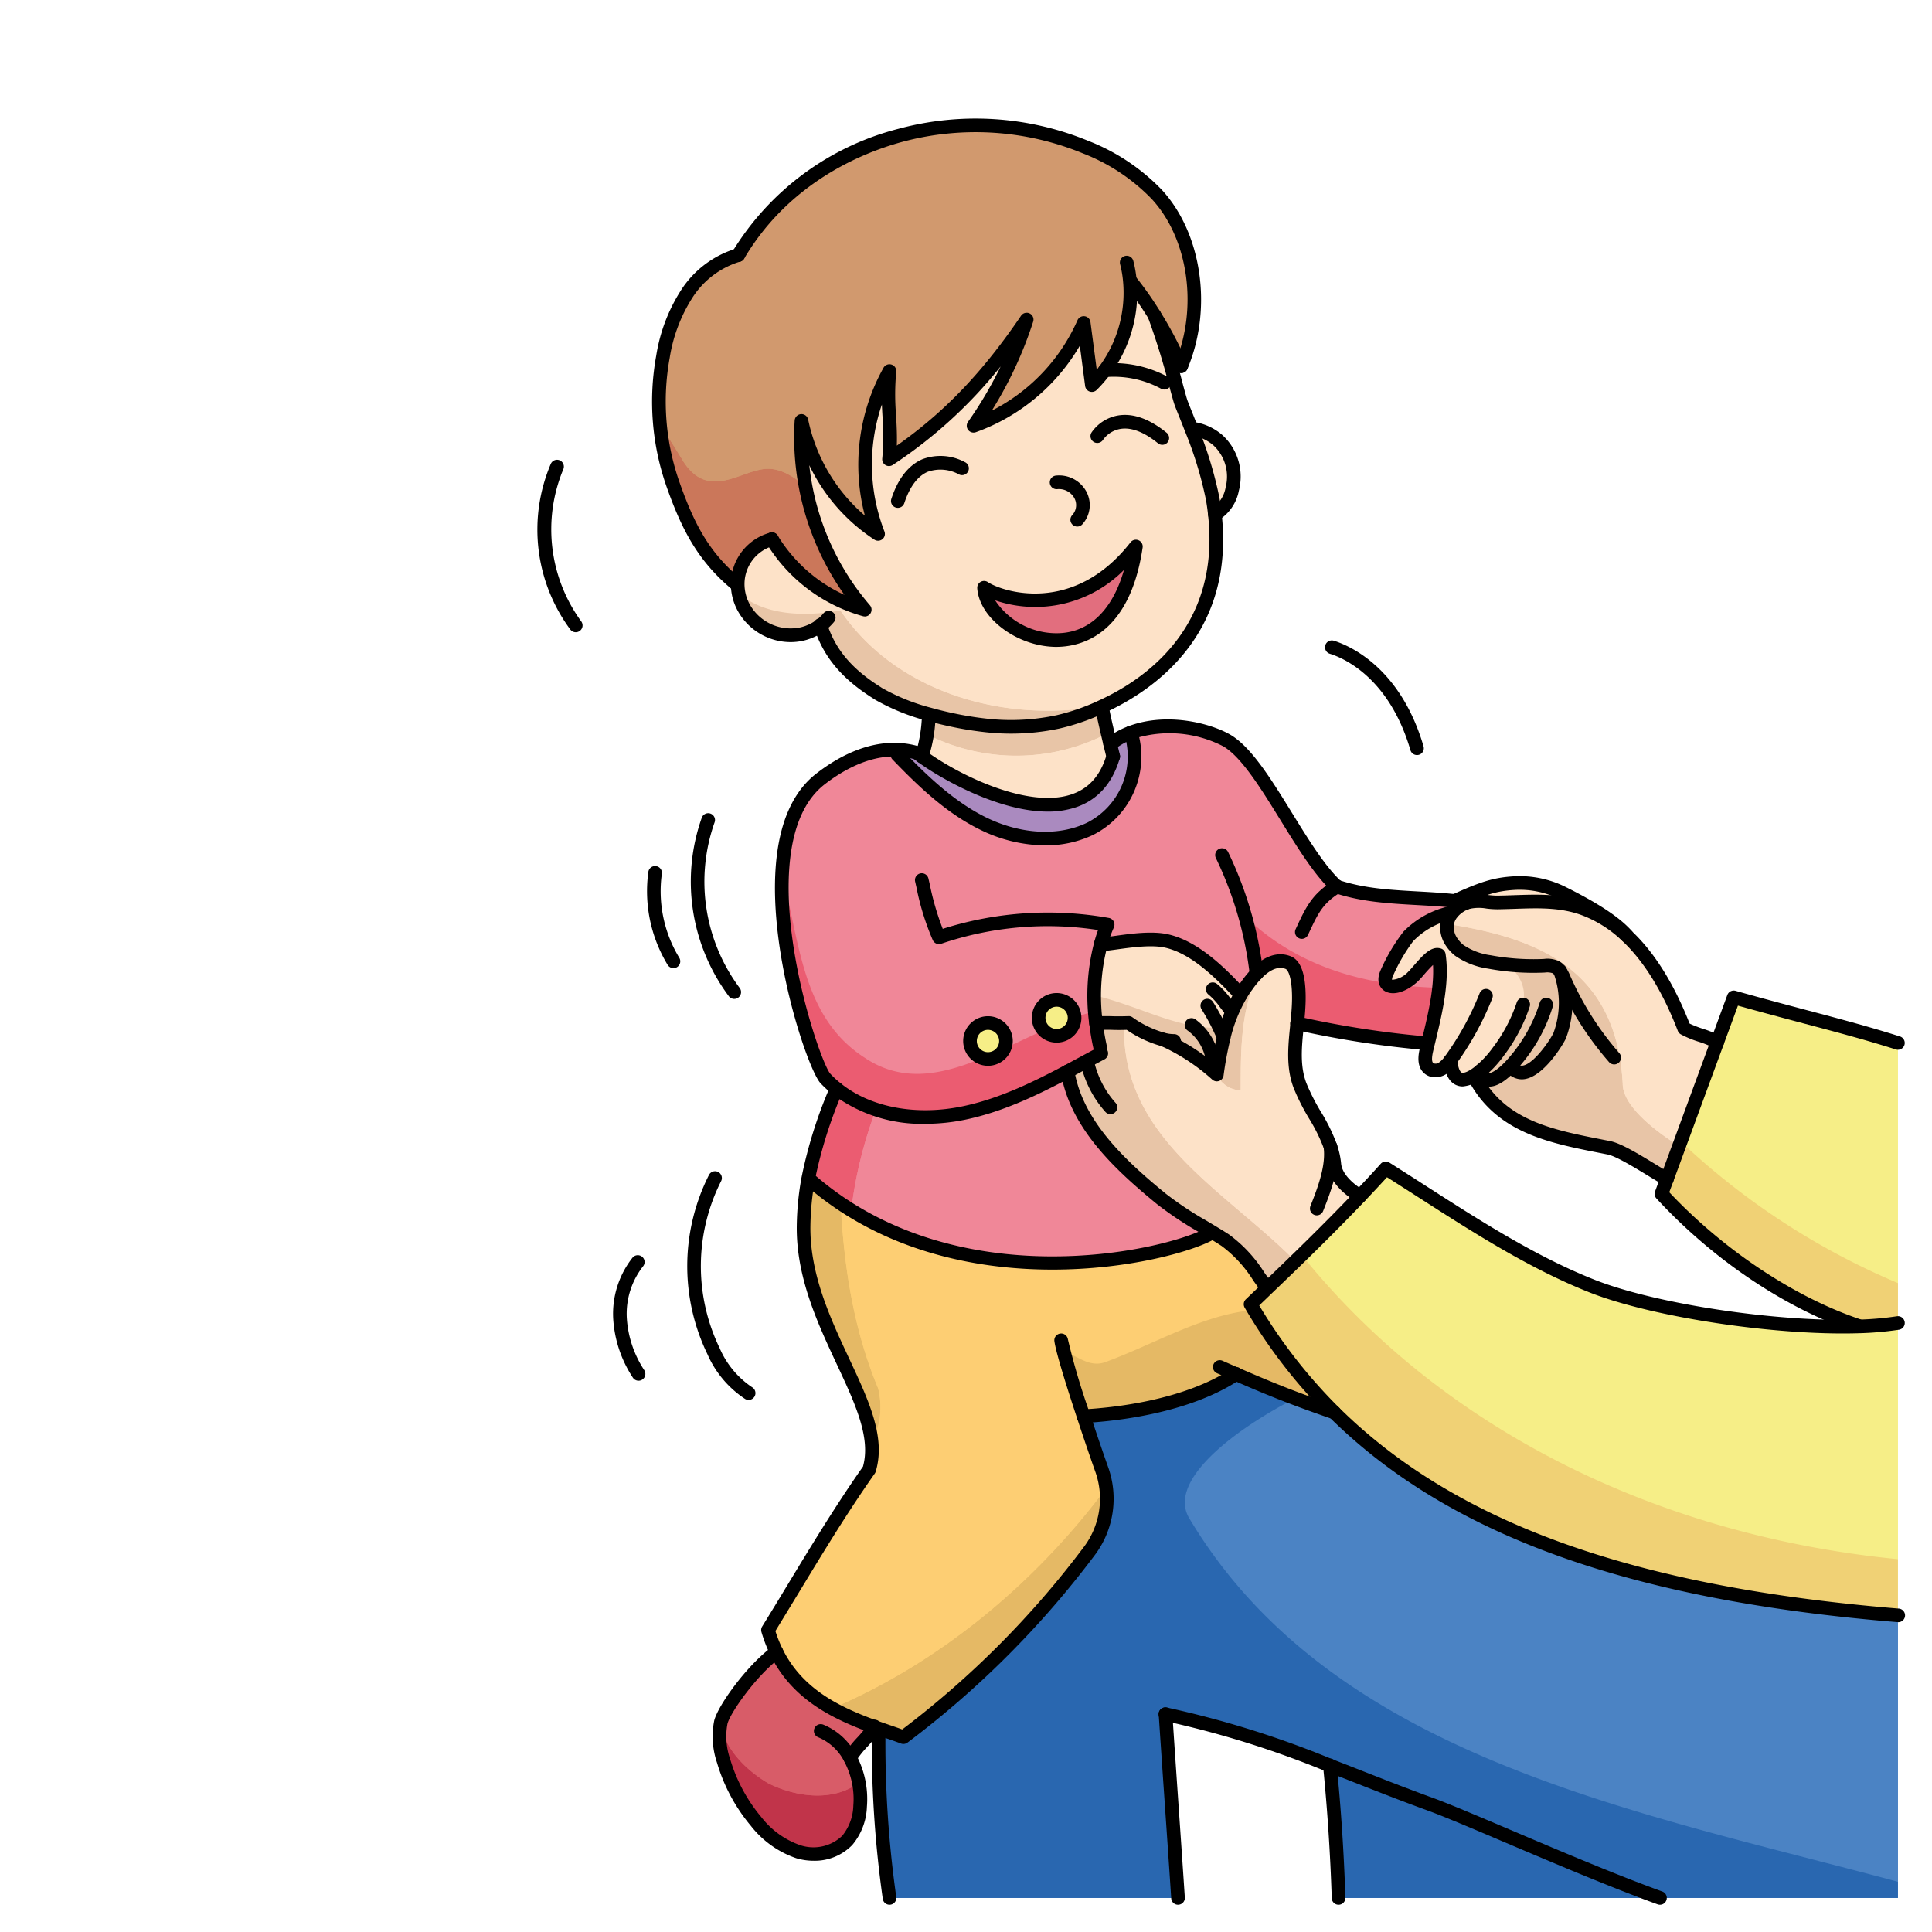 <svg id="Layer_1" data-name="Layer 1" xmlns="http://www.w3.org/2000/svg" width="100mm" height="100mm" viewBox="0 0 283.465 283.465">
  <path d="M144.961,150.1a2.636,2.636,0,1,1-2.641,2.631A2.631,2.631,0,0,1,144.961,150.1Z" fill="#f6ee87"/>
  <path d="M155.022,146.7a2.636,2.636,0,1,1-2.632,2.641A2.642,2.642,0,0,1,155.022,146.7Z" fill="#f6ee87"/>
  <path d="M165.928,107.484a11.857,11.857,0,0,1-6.061,14.155c-4.883,2.327-10.792,1.567-15.647-.817s-8.825-6.213-12.578-10.108l.029-.713a11.291,11.291,0,0,1,2.926.485c.2.161.418.323.646.494,6.441,4.721,24.187,13.281,28.091,0-.047-.181-.218-.884-.446-1.805A11.364,11.364,0,0,1,165.928,107.484Z" fill="#aa8abf"/>
  <path d="M278.465,153.027v41.078a46.25,46.25,0,0,1-5.824.5v-.085c-10.678-3.582-21.232-11.087-28.87-19.361.266-.732.532-1.454.807-2.185q3.691-10.032,7.382-20.083c.807-2.185,1.6-4.37,2.413-6.555C264.414,149.17,271.14,150.7,278.465,153.027Z" fill="#f6ee87"/>
  <path d="M278.465,194.105V237c-40.337-3.306-66.063-13.319-82.688-29.754a76.7,76.7,0,0,1-12.293-15.893q1.225-1.168,2.479-2.375c4.513-4.313,9.244-8.921,13.6-13.5,1.292-1.358,2.555-2.707,3.762-4.056,9.737,6.127,19.655,13.091,30.362,17.309,9.082,3.572,26.856,6.26,38.959,5.88A46.25,46.25,0,0,0,278.465,194.105Z" fill="#f6ee87"/>
  <path d="M243.543,278.465H196.394q-.314-9.719-1.273-19.418c4.7,1.824,9.481,3.762,14.706,5.662C215.489,266.761,232.01,274.294,243.543,278.465Z" fill="#4b83c4"/>
  <path d="M195.121,259.047a142.128,142.128,0,0,0-24.111-7.534c.589,8.949,1.245,18.012,1.834,26.952H130.512a161.684,161.684,0,0,1-1.587-24.71l.048-.142c1.282.456,2.489.855,3.572,1.263A136.412,136.412,0,0,0,159.876,227.5a12.748,12.748,0,0,0,1.777-11.875c-.532-1.491-1.6-4.569-2.67-7.837,7.3-.39,16.264-2.138,22.363-6.175,5.054,2.213,8.7,3.657,14.431,5.633C212.4,223.678,238.128,233.691,278.465,237v41.468H243.543c-11.533-4.171-28.054-11.7-33.716-13.756C204.6,262.809,199.824,260.871,195.121,259.047Z" fill="#4b83c4"/>
  <path d="M124.707,257.888a12.709,12.709,0,0,1,1.492,7.106,8.365,8.365,0,0,1-1.891,5.035,7.111,7.111,0,0,1-7.172,1.662,13.418,13.418,0,0,1-6.213-4.455,24.48,24.48,0,0,1-4.76-8.883,11.21,11.21,0,0,1-.4-5.671c.475-1.929,4.494-7.581,8.161-10.3,3.173,6.431,9.215,9.129,14.364,10.991-1.007,1.644-2.556,2.85-3.563,4.5Z" fill="#d85c68"/>
  <path d="M158.983,207.785c1.074,3.268,2.138,6.346,2.67,7.837a12.748,12.748,0,0,1-1.777,11.875,136.412,136.412,0,0,1-27.331,27.379c-1.083-.408-2.29-.807-3.572-1.263-.228-.076-.447-.162-.684-.238-5.149-1.862-11.191-4.56-14.364-10.991a19.713,19.713,0,0,1-1.245-3.221c4.874-7.9,9.5-15.95,14.849-23.541,2.793-9.31-9.871-21.137-9.624-35.843a41.31,41.31,0,0,1,.656-6.707l.285.047c20.624,17.965,51.4,11.885,58.681,7.9l.2-.323c.684.409,1.368.827,2.042,1.264,2.594,1.691,4.161,4.36,6,6.811l.2.2q-1.254,1.211-2.479,2.375a76.7,76.7,0,0,0,12.293,15.893c-5.729-1.976-9.377-3.42-14.431-5.633C175.247,205.647,166.279,207.4,158.983,207.785Z" fill="#fdce73"/>
  <path d="M196.157,130.084c5.538,1.824,11.181,1.463,17.3,2.109.6.057,1.2.133,1.805.219a4.978,4.978,0,0,0-2.185,1.482,12.315,12.315,0,0,0-6.45,3.5,26.311,26.311,0,0,0-3.145,5.349c-1.016,2.28,1.425,2.726,3.81.56.779-.7,2.536-3.22,3.629-3.22a.663.663,0,0,1,.19.028c.627,4.152-.618,8.873-1.606,13.044l-.532-.124a142.385,142.385,0,0,1-18.639-2.907c.124-1.254.238-2.508.238-3.752,0-1.292-.095-4.551-1.568-5.14-1.814-.731-3.5.437-4.645,1.625a14.846,14.846,0,0,0-1.463,1.8,12.548,12.548,0,0,0-.855,1.292c-3.344-3.638-6.983-6.992-10.84-7.875-2.9-.665-7.191.294-9.709.513a29.97,29.97,0,0,0-.684,11.533h.01a33.139,33.139,0,0,0,.636,3.7l.162.7c-1.663.883-3.316,1.786-4.978,2.679-4.845,2.565-9.776,4.949-15.115,6.07-6.441,1.359-13.737.523-18.781-3.543a15.225,15.225,0,0,1-1.634-1.5c-2.062-2.195-12.873-34.533-.722-43.947,3.325-2.575,7.267-4.456,11.286-4.285l-.029.713c3.753,3.895,7.724,7.723,12.578,10.108s10.764,3.144,15.647.817a11.857,11.857,0,0,0,6.061-14.155,18.306,18.306,0,0,1,14.012,1.13C185.251,111.635,190.7,125.125,196.157,130.084Zm-38.494,19.257a2.637,2.637,0,1,0-2.641,2.631A2.642,2.642,0,0,0,157.663,149.341Zm-10.07,3.391a2.637,2.637,0,1,0-2.632,2.641A2.631,2.631,0,0,0,147.593,152.732Z" fill="#f08798"/>
  <path d="M177.727,180.7l-.2.323c-7.277,3.981-38.057,10.061-58.681-7.9l-.285-.047v-.01a64.929,64.929,0,0,1,4.18-13.319v-.009c5.044,4.066,12.34,4.9,18.781,3.543,5.339-1.121,10.27-3.5,15.115-6.07,1.292,7.828,7.9,13.917,13.746,18.686A62.865,62.865,0,0,0,177.727,180.7Z" fill="#f08798"/>
  <path d="M165.776,41.25A18.971,18.971,0,0,1,160.2,56.5q-.6-4.545-1.2-9.11a27.94,27.94,0,0,1-16.159,15.076,57.992,57.992,0,0,0,7.79-15.58c-5.8,8.522-11.685,14.839-20.2,20.492.532-4.655-.466-8.275.066-12.93a28.059,28.059,0,0,0-1.672,23.883A26,26,0,0,1,117.592,61.76a39.041,39.041,0,0,0,9.281,27.683,23.32,23.32,0,0,1-13.6-10.317,5.811,5.811,0,0,0-1.282.475,6.814,6.814,0,0,0-3.753,6l-.313-.009c-4.8-4.038-7.021-8.446-9.149-14.44a36.911,36.911,0,0,1-1.5-18.839,24.046,24.046,0,0,1,3.458-9.148,13.731,13.731,0,0,1,7.6-5.748c5.672-9.576,14.849-15.133,23.788-17.565a42.477,42.477,0,0,1,27.18,1.738,29.216,29.216,0,0,1,10.44,6.945c5.89,6.4,6.992,17.071,3.563,25.194a54.836,54.836,0,0,0-3.914-7.477,48.51,48.51,0,0,0-3.525-5.016Z" fill="#d1996e"/>
  <path d="M166.659,80.19c-3.125,21.2-21.8,13.348-22.277,6.052C146.719,87.8,157.834,91.505,166.659,80.19Z" fill="#e26e7e"/>
  <path d="M162.888,109.175c.228.921.4,1.624.446,1.805-3.9,13.281-21.65,4.721-28.091,0a20.965,20.965,0,0,0,1.016-5.805l.105-.361c1.32.371,2.669.684,3.99.95a49.267,49.267,0,0,0,5.1.751,33.151,33.151,0,0,0,9.776-.6,32.574,32.574,0,0,0,6.422-2.232l.028.057C161.9,104.976,162.479,107.455,162.888,109.175Z" fill="#fde2c8"/>
  <path d="M178.772,64.667a7.257,7.257,0,0,1,2.023,7.078,5.51,5.51,0,0,1-2.536,3.733h-.01c-.076-.741-.18-1.491-.313-2.27A59.482,59.482,0,0,0,174.791,62.9l.048-.019a7.215,7.215,0,0,1,3.524,1.444A3.885,3.885,0,0,1,178.772,64.667Z" fill="#fde2c8"/>
  <path d="M120.385,91.761a7.216,7.216,0,0,1-1.007.637,9.294,9.294,0,0,1-.884.38,7.231,7.231,0,0,1-.883.256,7.865,7.865,0,0,1-8.4-3.724,7.175,7.175,0,0,1-.979-3.7,6.814,6.814,0,0,1,3.753-6,5.811,5.811,0,0,1,1.282-.475,23.32,23.32,0,0,0,13.6,10.317,39.041,39.041,0,0,1-9.281-27.683A26,26,0,0,0,128.83,78.328,28.059,28.059,0,0,1,130.5,54.445c-.532,4.655.466,8.275-.066,12.93,8.512-5.653,14.4-11.97,20.2-20.492a57.992,57.992,0,0,1-7.79,15.58A27.94,27.94,0,0,0,159,47.387q.6,4.56,1.2,9.11a18.971,18.971,0,0,0,5.577-15.247l.085-.01a48.51,48.51,0,0,1,3.525,5.016c1.463,3.515,3.372,11.182,3.819,12.588.152.513.807,2.042,1.586,4.056a59.482,59.482,0,0,1,3.145,10.308c.133.779.237,1.529.313,2.27,1.862,16.7-9.006,24.738-16.6,28.206a32.574,32.574,0,0,1-6.422,2.232,33.151,33.151,0,0,1-9.776.6,49.267,49.267,0,0,1-5.1-.751c-1.321-.266-2.67-.579-3.99-.95a30.566,30.566,0,0,1-7.524-3.049.68.68,0,0,1-.133-.095C124.973,99.333,121.876,96.416,120.385,91.761Zm24-5.519c.475,7.3,19.152,15.143,22.277-6.052C157.834,91.505,146.719,87.8,144.382,86.242Z" fill="#fde2c8"/>
  <path d="M238.679,137.276l-.01.009a18.455,18.455,0,0,0-6.308-3.971c-4.1-1.491-8.293-.959-12.663-.9-1.4.009-3.116-.466-4.437,0-.608-.086-1.206-.162-1.805-.219v-.009c3.962-1.8,5.776-2.442,8.769-2.613a14.073,14.073,0,0,1,7.077,1.482C232.656,132.735,236.674,134.958,238.679,137.276Z" fill="#fde2c8"/>
  <path d="M179.532,152.276a53.762,53.762,0,0,0-1,5.377,30.286,30.286,0,0,0-7.771-5.1l-.009-.01a16.109,16.109,0,0,1-5.159-2.451c-2.641.086-2.156-.057-4.778.029h-.01a29.97,29.97,0,0,1,.684-11.533c2.518-.219,6.812-1.178,9.709-.513,3.857.883,7.5,4.237,10.84,7.875A22.5,22.5,0,0,0,179.532,152.276Z" fill="#fde2c8"/>
  <path d="M195.207,168.246a10.9,10.9,0,0,1,.57,2.584c.266,2.774,3.781,4.645,3.781,4.645-4.351,4.579-9.082,9.187-13.595,13.5l-.2-.2c-1.834-2.451-3.4-5.12-6-6.811-.674-.437-1.358-.855-2.042-1.264a62.865,62.865,0,0,1-7.344-4.807c-5.842-4.769-12.454-10.858-13.746-18.686,1.662-.893,3.315-1.8,4.978-2.679l-.162-.7a33.139,33.139,0,0,1-.636-3.7c2.622-.086,2.137.057,4.778-.029a16.109,16.109,0,0,0,5.159,2.451l.009.01a30.286,30.286,0,0,1,7.771,5.1,53.762,53.762,0,0,1,1-5.377,22.5,22.5,0,0,1,2.508-6.327,12.548,12.548,0,0,1,.855-1.292,14.846,14.846,0,0,1,1.463-1.8c1.14-1.188,2.831-2.356,4.645-1.625,1.473.589,1.568,3.848,1.568,5.14,0,1.244-.114,2.5-.238,3.752-.313,3.145-.7,6.289.428,9.2C192.024,162.593,194.171,165.139,195.207,168.246Z" fill="#fde2c8"/>
  <path d="M217.294,157.064c-1.9,1.6-4.132,2.451-4.474-1.491l-.01-.01a4.2,4.2,0,0,1-1.225,1.226,1.746,1.746,0,0,1-1.891-.01c-.807-.627-.608-1.852-.38-2.84.057-.257.124-.513.19-.779.988-4.171,2.233-8.892,1.606-13.044a.663.663,0,0,0-.19-.028c-1.093,0-2.85,2.517-3.629,3.22-2.385,2.166-4.826,1.72-3.81-.56a26.311,26.311,0,0,1,3.145-5.349,12.315,12.315,0,0,1,6.45-3.5,3.466,3.466,0,0,0-.693,1.339,3.817,3.817,0,0,0,.684,3.088,5.144,5.144,0,0,0,1.026,1.1,10.223,10.223,0,0,0,4.417,1.71,35.312,35.312,0,0,0,8.066.56,3.155,3.155,0,0,1,1.71.219,1.922,1.922,0,0,1,.6.541c0,.01.01.01.01.019a13.7,13.7,0,0,1-.057,9.491c-.57,1.216-4.722,7.714-7.106,4.522l-.086-.086c-1.254,1.33-2.479,2.166-3.325,2C217.836,158.309,217.475,157.891,217.294,157.064Z" fill="#fde2c8"/>
  <path d="M228.894,142.472c0-.009-.01-.009-.01-.019a1.922,1.922,0,0,0-.6-.541,3.155,3.155,0,0,0-1.71-.219,35.312,35.312,0,0,1-8.066-.56,10.223,10.223,0,0,1-4.417-1.71,5.144,5.144,0,0,1-1.026-1.1,3.817,3.817,0,0,1-.684-3.088,3.466,3.466,0,0,1,.693-1.339,4.978,4.978,0,0,1,2.185-1.482c1.321-.466,3.04.009,4.437,0,4.37-.057,8.559-.589,12.663.9a18.455,18.455,0,0,1,6.308,3.971c3.829,3.582,6.527,8.645,8.436,13.6,1.359.8,3.5,1.207,4.855,2q-3.692,10.046-7.382,20.083c-1.833-.96-6.479-4.161-8.512-4.57-7.5-1.491-14.972-2.641-19.133-9.338l1.387-.665c.846.161,2.071-.675,3.325-2l.086.086c2.384,3.192,6.536-3.306,7.106-4.522A13.7,13.7,0,0,0,228.894,142.472Z" fill="#fde2c8"/>
  <path d="M144.961,150.1a2.636,2.636,0,1,1-2.641,2.631A2.631,2.631,0,0,1,144.961,150.1Z" fill="#f6ee87"/>
  <path d="M155.022,146.7a2.636,2.636,0,1,1-2.632,2.641A2.642,2.642,0,0,1,155.022,146.7Z" fill="#f6ee87"/>
  <path d="M165.928,107.484a11.857,11.857,0,0,1-6.061,14.155c-4.883,2.327-10.792,1.567-15.647-.817s-8.825-6.213-12.578-10.108l.029-.713a11.291,11.291,0,0,1,2.926.485c.2.161.418.323.646.494,6.441,4.721,24.187,13.281,28.091,0-.047-.181-.218-.884-.446-1.805A11.364,11.364,0,0,1,165.928,107.484Z" fill="#aa8abf"/>
  <path d="M278.465,153.027c-7.325-2.328-14.051-3.857-24.092-6.688-.808,2.185-1.606,4.37-2.413,6.555q-2.682,7.3-5.364,14.592a107,107,0,0,0,31.869,20.769Z" fill="#f6ee87"/>
  <path d="M246.6,167.486q-1.01,2.744-2.018,5.491c-.275.731-.542,1.453-.807,2.185,7.638,8.274,18.192,15.779,28.87,19.36v.086a46.437,46.437,0,0,0,5.824-.5v-5.85A107,107,0,0,1,246.6,167.486Z" fill="#f0d175"/>
  <path d="M272.641,194.608c-12.1.38-29.877-2.308-38.96-5.88-10.706-4.218-20.624-11.182-30.361-17.309-1.207,1.349-2.471,2.7-3.762,4.056-2.758,2.9-5.669,5.808-8.58,8.651,21.469,26.628,53.776,41.348,87.487,44.633V194.105A46.437,46.437,0,0,1,272.641,194.608Z" fill="#f6ee87"/>
  <path d="M190.978,184.126c-1.681,1.642-3.363,3.269-5.015,4.849q-1.254,1.211-2.479,2.375a76.7,76.7,0,0,0,12.293,15.893C212.4,223.678,238.128,233.691,278.465,237v-8.238C244.754,225.474,212.447,210.754,190.978,184.126Z" fill="#f0d175"/>
  <path d="M243.543,278.465H196.394q-.314-9.719-1.273-19.418c4.7,1.824,9.481,3.762,14.706,5.662C215.489,266.761,232.01,274.294,243.543,278.465Z" fill="#2967b0"/>
  <path d="M174.44,222.681c20.87,35.062,65.213,42.982,104.025,53.412V237c-40.337-3.306-66.063-13.319-82.688-29.754-2.15-.741-4.007-1.408-5.755-2.069C181.147,209.736,171.3,217.181,174.44,222.681Z" fill="#4b83c4"/>
  <path d="M174.44,222.681c-3.143-5.5,6.707-12.945,15.582-17.507-2.91-1.1-5.518-2.182-8.676-3.564-6.1,4.037-15.067,5.785-22.363,6.175,1.073,3.268,2.138,6.346,2.67,7.837a12.751,12.751,0,0,1-1.777,11.875,136.438,136.438,0,0,1-27.331,27.379c-1.084-.408-2.29-.807-3.572-1.263l-.048.142a161.81,161.81,0,0,0,1.586,24.71h42.332c-.588-8.94-1.244-18-1.833-26.952a142.128,142.128,0,0,1,24.111,7.534c4.7,1.824,9.481,3.762,14.706,5.662,5.662,2.052,22.183,9.585,33.716,13.756h34.922v-2.372C239.653,265.663,195.31,257.743,174.44,222.681Z" fill="#2967b0"/>
  <path d="M112.69,261.631c-3.39-2.034-6.284-5.04-6.98-8.665a11.536,11.536,0,0,0,.453,5.387,24.465,24.465,0,0,0,4.76,8.883,13.418,13.418,0,0,0,6.213,4.455,7.112,7.112,0,0,0,7.172-1.663,8.352,8.352,0,0,0,1.89-5.034,12.9,12.9,0,0,0-.19-3.442C122.4,264.305,117,263.787,112.69,261.631Z" fill="#c1344a"/>
  <path d="M124.726,257.878c1.007-1.653,2.555-2.859,3.563-4.5-5.149-1.862-11.191-4.56-14.365-10.991-3.666,2.717-7.685,8.369-8.16,10.3-.023.094-.035.19-.054.284.7,3.625,3.59,6.631,6.98,8.665,4.313,2.156,9.711,2.674,13.318-.079a12.129,12.129,0,0,0-1.3-3.664Z" fill="#d85c68"/>
  <path d="M128.84,203.681c-3.6-8.635-5.014-17.814-5.49-27.125a45.254,45.254,0,0,1-4.5-3.437l-.285-.047a41.3,41.3,0,0,0-.656,6.706c-.214,12.75,9.268,23.334,9.978,31.992A11.456,11.456,0,0,0,128.84,203.681Z" fill="#e5b965"/>
  <path d="M122.1,250.651a41.518,41.518,0,0,0,6.188,2.724c.237.076.456.162.684.238,1.282.456,2.488.855,3.572,1.263A136.438,136.438,0,0,0,159.876,227.5a12.737,12.737,0,0,0,2.405-9.134C151.822,232.358,137.782,243.989,122.1,250.651Z" fill="#e5b965"/>
  <path d="M156.251,198.328a5.033,5.033,0,0,0-1.761-.347,5.033,5.033,0,0,1,1.761.347,10.923,10.923,0,0,1,.139-2.247,10.923,10.923,0,0,0-.139,2.247c1.969.727,3.616,2.294,5.839,1.553,7.2-2.619,14.4-7.041,21.915-7.673-.173-.287-.352-.569-.521-.858q1.224-1.168,2.479-2.375l-.2-.2c-1.834-2.451-3.4-5.12-6-6.811-.674-.437-1.358-.855-2.042-1.264l-.2.323c-6.764,3.7-33.831,9.2-54.177-4.467.476,9.311,1.892,18.49,5.49,27.125a11.456,11.456,0,0,1-.957,8.089,10.35,10.35,0,0,1-.354,3.852c-5.349,7.591-9.975,15.637-14.849,23.541a19.8,19.8,0,0,0,1.244,3.221,19.13,19.13,0,0,0,8.177,8.267c15.681-6.662,29.721-18.293,40.18-32.288a12.81,12.81,0,0,0-.628-2.741c-.532-1.491-1.6-4.569-2.67-7.837l.247-.016C158.05,204.519,156.385,201.707,156.251,198.328Z" fill="#fdce73"/>
  <path d="M156.251,198.328c.134,3.379,1.8,6.191,2.979,9.441,7.251-.415,16.085-2.167,22.116-6.159,5.054,2.213,8.7,3.657,14.431,5.633a76.474,76.474,0,0,1-11.772-15.035c-7.512.632-14.714,5.054-21.915,7.673C159.867,200.622,158.22,199.055,156.251,198.328Z" fill="#e5b965"/>
  <path d="M179.19,130.531a35.935,35.935,0,0,0,3.973,4.375,45.283,45.283,0,0,0-3.023-11.025,45.283,45.283,0,0,1,3.023,11.025c5.719,5.332,12.656,8.154,20.229,9.342a1.619,1.619,0,0,1,.089-1.5,26.373,26.373,0,0,1,3.144-5.348,12.322,12.322,0,0,1,6.451-3.5,4.978,4.978,0,0,1,2.185-1.482c-.608-.086-1.206-.162-1.805-.219-6.118-.646-11.761-.285-17.3-2.109-5.452-4.959-10.906-18.449-16.216-21.47a18.306,18.306,0,0,0-14.012-1.13,11.857,11.857,0,0,1-6.061,14.155c-4.883,2.327-10.793,1.567-15.647-.817s-8.825-6.213-12.578-10.108l.029-.713c-4.019-.171-7.961,1.71-11.286,4.285-3.838,2.973-5.382,8.236-5.637,14.112,2.619,9.75,2.9,20.919,12.192,26.833,5.517,3.678,11.258,2.457,17.221,0a2.643,2.643,0,1,1,3.177-1.39c1.908-.876,3.837-1.808,5.789-2.685a2.634,2.634,0,1,1,4.531-1.866c.989-.359,1.983-.68,2.983-.953a28.864,28.864,0,0,1,.85-9.755c2.518-.219,6.812-1.178,9.709-.513,3.857.883,7.5,4.237,10.84,7.875a12.548,12.548,0,0,1,.855-1.292c.126-.171.487-.7,1.006-1.294a68.605,68.605,0,0,0-.738-8.457A35.935,35.935,0,0,1,179.19,130.531Z" fill="#f08798"/>
  <path d="M211.11,140.116a.663.663,0,0,0-.19-.028c-1.093,0-2.85,2.517-3.629,3.22a5.894,5.894,0,0,1-1.929,1.212q2.841.339,5.779.406A18.946,18.946,0,0,0,211.11,140.116Z" fill="#f08798"/>
  <path d="M203.392,144.248c-7.573-1.188-14.51-4.01-20.229-9.342a68.605,68.605,0,0,1,.738,8.457c.143-.164.291-.332.457-.5,1.14-1.188,2.831-2.356,4.645-1.625,1.472.589,1.568,3.848,1.568,5.14,0,1.244-.115,2.5-.238,3.752a142.357,142.357,0,0,0,18.639,2.907l.532.124a67.3,67.3,0,0,0,1.637-8.234q-2.935-.072-5.779-.406C204.44,144.852,203.693,144.741,203.392,144.248Z" fill="#eb5c71"/>
  <path d="M157.662,149.341a2.634,2.634,0,0,1-4.535,1.82c-1.952.877-3.881,1.809-5.789,2.685a2.57,2.57,0,0,1-3.177,1.39c-5.963,2.452-11.7,3.673-17.221,0-9.293-5.914-9.573-17.083-12.192-26.833-.554,12.726,4.948,28.333,6.358,29.835a15.331,15.331,0,0,0,1.635,1.5c5.044,4.066,12.34,4.9,18.781,3.543,5.339-1.121,10.27-3.5,15.114-6.07,1.663-.893,3.316-1.8,4.979-2.679l-.162-.7a33.139,33.139,0,0,1-.636-3.7h-.01c-.071-.588-.124-1.182-.166-1.778-1,.273-1.994.594-2.983.953C157.658,149.311,157.662,149.325,157.662,149.341Z" fill="#eb5c71"/>
  <path d="M122.741,159.734v.009a64.929,64.929,0,0,0-4.18,13.319v.01l.285.047a45.485,45.485,0,0,0,6.047,4.444,63.5,63.5,0,0,1,3.635-14.776A17.853,17.853,0,0,1,122.741,159.734Z" fill="#eb5c71"/>
  <path d="M170.383,175.893c-5.842-4.769-12.454-10.858-13.747-18.686-4.844,2.565-9.775,4.949-15.114,6.07a25.792,25.792,0,0,1-12.994-.49,63.5,63.5,0,0,0-3.635,14.776c20.148,12.4,46.04,7.067,52.634,3.46l.2-.323A62.781,62.781,0,0,1,170.383,175.893Z" fill="#f08798"/>
  <path d="M100.34,67.831c-1.192-1.986-2.378-3.8-3.5-5.6a36.682,36.682,0,0,0,1.932,8.921c2.128,5.994,4.351,10.4,9.149,14.44l.313.009a6.815,6.815,0,0,1,3.752-6,5.837,5.837,0,0,1,1.283-.475,23.32,23.32,0,0,0,13.6,10.317,38.746,38.746,0,0,1-8.657-18.062c-1.77-1.463-3.567-2.6-5.526-2.6C108.89,68.781,104.14,73.531,100.34,67.831Z" fill="#cb775a"/>
  <path d="M169.737,28.539a29.2,29.2,0,0,0-10.44-6.945,42.478,42.478,0,0,0-27.18-1.738c-8.939,2.432-18.117,7.989-23.788,17.565a13.723,13.723,0,0,0-7.6,5.748,24.046,24.046,0,0,0-3.458,9.148,36.764,36.764,0,0,0-.431,9.918c1.122,1.792,2.308,3.61,3.5,5.6,3.8,5.7,8.55.95,12.35.95,1.959,0,3.756,1.137,5.526,2.6a38.492,38.492,0,0,1-.624-9.621A26,26,0,0,0,128.83,78.328,28.059,28.059,0,0,1,130.5,54.445c-.532,4.655.466,8.275-.066,12.93,8.512-5.653,14.4-11.97,20.2-20.492a57.992,57.992,0,0,1-7.79,15.58A27.943,27.943,0,0,0,159,47.387q.6,4.56,1.2,9.11a18.967,18.967,0,0,0,5.576-15.247l.086-.01a48.4,48.4,0,0,1,3.525,5.016,54.823,54.823,0,0,1,3.913,7.477C176.729,45.61,175.627,34.941,169.737,28.539Z" fill="#d1996e"/>
  <path d="M166.659,80.19c-3.125,21.2-21.8,13.348-22.277,6.052C146.719,87.8,157.834,91.505,166.659,80.19Z" fill="#e26e7e"/>
  <path d="M162.515,107.593c-.333-1.431-.677-2.963-.834-3.852l-.028-.057a32.665,32.665,0,0,1-6.422,2.232,33.151,33.151,0,0,1-9.776.6,49.267,49.267,0,0,1-5.1-.751c-1.321-.266-2.67-.579-3.99-.95l-.105.361a19.471,19.471,0,0,1-.248,2.575A28.982,28.982,0,0,0,162.515,107.593Z" fill="#e8c5a7"/>
  <path d="M162.515,107.593a28.982,28.982,0,0,1-26.5.157,14.262,14.262,0,0,1-.768,3.23c6.441,4.721,24.187,13.281,28.091,0-.048-.181-.218-.884-.447-1.805C162.773,108.693,162.645,108.15,162.515,107.593Z" fill="#fde2c8"/>
  <path d="M178.772,64.667a7.257,7.257,0,0,1,2.023,7.078,5.51,5.51,0,0,1-2.536,3.733h-.01c-.076-.741-.18-1.491-.313-2.27A59.482,59.482,0,0,0,174.791,62.9l.048-.019a7.215,7.215,0,0,1,3.524,1.444A3.885,3.885,0,0,1,178.772,64.667Z" fill="#fde2c8"/>
  <path d="M113.269,79.126a5.837,5.837,0,0,0-1.283.475,6.815,6.815,0,0,0-3.752,6,7,7,0,0,0,.136,1.4c3.806,3.378,9.83,3.476,14.945,2.564-.392-.579-.77-1.173-1.125-1.787.355.614.733,1.208,1.125,1.787.811-.145,1.6-.312,2.352-.5A23.3,23.3,0,0,1,113.269,79.126Z" fill="#fde2c8"/>
  <path d="M123.315,89.568c-5.115.912-11.139.814-14.945-2.564a7.293,7.293,0,0,0,.842,2.306,7.868,7.868,0,0,0,8.4,3.724,7.231,7.231,0,0,0,.883-.256,9.05,9.05,0,0,0,.884-.381,7.12,7.12,0,0,0,1.007-.636c1.491,4.655,4.588,7.572,8.321,9.909a.719.719,0,0,0,.134.095,30.566,30.566,0,0,0,7.524,3.049c1.32.371,2.669.684,3.99.95a49.267,49.267,0,0,0,5.1.751,33.151,33.151,0,0,0,9.776-.6,32.665,32.665,0,0,0,6.422-2.232c.154-.071.312-.147.469-.221C147.916,106.255,131.639,101.864,123.315,89.568Z" fill="#e8c5a7"/>
  <path d="M178.249,75.478c-.076-.741-.181-1.491-.313-2.27A59.482,59.482,0,0,0,174.791,62.9c-.779-2.014-1.435-3.543-1.586-4.056-.447-1.406-2.357-9.073-3.819-12.588a48.4,48.4,0,0,0-3.525-5.016l-.086.01A18.967,18.967,0,0,1,160.2,56.5q-.6-4.546-1.2-9.11a27.943,27.943,0,0,1-16.159,15.076,57.992,57.992,0,0,0,7.79-15.58c-5.8,8.522-11.685,14.839-20.2,20.492.532-4.655-.466-8.275.066-12.93a28.059,28.059,0,0,0-1.672,23.883A26,26,0,0,1,117.592,61.76,39.068,39.068,0,0,0,126.4,88.873c.177-.048.363-.093.536-.142-.173.049-.359.094-.536.142.157.189.308.384.469.57-.352-.1-.759-.221-1.206-.373-.752.186-1.541.353-2.352.5,8.324,12.3,24.6,16.687,38.807,13.895C169.682,99.882,180.073,91.839,178.249,75.478ZM144.381,86.241c2.337,1.559,13.453,5.264,22.278-6.051C163.534,101.385,144.856,93.538,144.381,86.241Z" fill="#fde2c8"/>
  <path d="M238.679,137.276l-.01.009a18.455,18.455,0,0,0-6.308-3.971c-4.1-1.491-8.293-.959-12.663-.9-1.4.009-3.116-.466-4.437,0-.608-.086-1.206-.162-1.805-.219v-.009c3.962-1.8,5.776-2.442,8.769-2.613a14.073,14.073,0,0,1,7.077,1.482C232.656,132.735,236.674,134.958,238.679,137.276Z" fill="#fde2c8"/>
  <path d="M179.958,150.738a20.852,20.852,0,0,1,2.082-4.789c-3.344-3.638-6.983-6.992-10.84-7.875-2.9-.665-7.191.294-9.709.513a27.344,27.344,0,0,0-.938,7.436C167.685,147.741,173.283,151.344,179.958,150.738Z" fill="#fde2c8"/>
  <path d="M160.553,146.023a34.837,34.837,0,0,0,.254,4.1h.01c2.622-.086,2.137.057,4.778-.029a16.109,16.109,0,0,0,5.159,2.451l.009.01a30.26,30.26,0,0,1,7.771,5.1,54.045,54.045,0,0,1,1-5.377q.193-.776.427-1.538C173.283,151.344,167.685,147.741,160.553,146.023Z" fill="#e8c5a7"/>
  <path d="M164.927,150.109c-1.9.042-1.738-.067-4.11.011a33.139,33.139,0,0,0,.636,3.7l.162.7c-1.663.883-3.316,1.786-4.979,2.679,1.293,7.828,7.905,13.917,13.747,18.686a62.781,62.781,0,0,0,7.344,4.807c.684.409,1.368.827,2.042,1.264,2.593,1.691,4.161,4.36,6,6.811l.2.2c1.349-1.29,2.718-2.611,4.089-3.944C179.669,174.582,164.4,166.919,164.927,150.109Z" fill="#e8c5a7"/>
  <path d="M182.04,159.981c0-6.318.009-11.978,2.737-17.528-.146.134-.287.271-.419.409a14.846,14.846,0,0,0-1.463,1.8,12.548,12.548,0,0,0-.855,1.292,22.533,22.533,0,0,0-2.509,6.327,54.045,54.045,0,0,0-1,5.377l-.05-.043A4.054,4.054,0,0,0,182.04,159.981Z" fill="#e8c5a7"/>
  <path d="M195.777,170.83a10.856,10.856,0,0,0-.571-2.584c-1.035-3.107-3.182-5.653-4.445-8.921-1.131-2.907-.741-6.051-.428-9.2.123-1.254.238-2.508.238-3.752,0-1.292-.1-4.551-1.568-5.14-1.6-.647-3.11.192-4.226,1.216-2.728,5.55-2.737,11.21-2.737,17.528a4.054,4.054,0,0,1-3.556-2.371,30.223,30.223,0,0,0-7.721-5.058l-.009-.01a16.109,16.109,0,0,1-5.159-2.451c-.252.008-.468.014-.668.018-.529,16.81,14.742,24.473,25.125,34.922,3.218-3.127,6.455-6.346,9.506-9.556C199.558,175.475,196.043,173.6,195.777,170.83Z" fill="#fde2c8"/>
  <path d="M221.2,141.514c-.9-.1-1.8-.216-2.694-.381a10.224,10.224,0,0,1-4.417-1.711,5.115,5.115,0,0,1-1.026-1.1,3.817,3.817,0,0,1-.684-3.088,3.466,3.466,0,0,1,.693-1.339,12.322,12.322,0,0,0-6.451,3.5,26.373,26.373,0,0,0-3.144,5.348c-1.016,2.281,1.425,2.727,3.81.561.779-.7,2.536-3.22,3.629-3.22a.663.663,0,0,1,.19.028c.626,4.152-.618,8.873-1.606,13.044-.067.266-.133.522-.19.779-.228.988-.428,2.213.38,2.84a1.746,1.746,0,0,0,1.891.01,4.2,4.2,0,0,0,1.225-1.226l.01.009c.223,2.574,1.253,3.1,2.469,2.711C219.823,152.818,227.531,146.91,221.2,141.514Z" fill="#fde2c8"/>
  <path d="M228.893,142.472c0-.009-.009-.009-.009-.019a1.922,1.922,0,0,0-.6-.541,3.158,3.158,0,0,0-1.711-.219,35.17,35.17,0,0,1-5.371-.179c6.327,5.4-1.381,11.3-5.915,16.769a6.358,6.358,0,0,0,2.005-1.219c.18.827.542,1.245,1.026,1.339.846.162,2.071-.674,3.325-2l.086.086c2.384,3.192,6.536-3.307,7.105-4.522A13.693,13.693,0,0,0,228.893,142.472Z" fill="#e8c5a7"/>
  <path d="M238.09,159.031c-.908-17.242-13.084-21.48-25.765-23.481a3.915,3.915,0,0,0,.742,2.771,5.115,5.115,0,0,0,1.026,1.1,10.224,10.224,0,0,0,4.417,1.711,35.364,35.364,0,0,0,8.065.56,3.158,3.158,0,0,1,1.711.219,1.922,1.922,0,0,1,.6.541c0,.01.009.01.009.019a13.693,13.693,0,0,1-.057,9.491c-.569,1.215-4.721,7.714-7.105,4.522l-.086-.086c-1.254,1.33-2.479,2.166-3.325,2l-1.387.666c4.161,6.7,11.628,7.847,19.133,9.338,2.033.409,6.679,3.61,8.512,4.57q.889-2.418,1.779-4.84C241.979,165.394,238.09,161.936,238.09,159.031Z" fill="#e8c5a7"/>
  <path d="M247.105,150.889c-1.909-4.959-4.607-10.023-8.436-13.6a18.455,18.455,0,0,0-6.308-3.971c-4.1-1.492-8.293-.959-12.663-.9-1.4.009-3.117-.466-4.437,0a4.978,4.978,0,0,0-2.185,1.482,3.466,3.466,0,0,0-.693,1.339,2.891,2.891,0,0,0-.058.317c12.681,2,24.857,6.239,25.765,23.481,0,2.905,3.889,6.363,8.267,9.106q2.8-7.62,5.6-15.243C250.6,152.1,248.464,151.687,247.105,150.889Z" fill="#fde2c8"/>
  <path d="M135.785,164.885a21.748,21.748,0,0,1-13.673-4.374,16.107,16.107,0,0,1-1.732-1.591c-1.751-1.865-7.6-18.7-6.553-31.917.5-6.291,2.5-10.835,5.945-13.507,4-3.1,8.132-4.666,11.942-4.494a12.3,12.3,0,0,1,3.172.527,1,1,0,0,1-.578,1.914,10.367,10.367,0,0,0-2.667-.442c-4.194-.187-8.115,2.117-10.644,4.076-2.96,2.293-4.7,6.313-5.165,11.948-1.048,12.645,4.746,29.162,6,30.523a14.2,14.2,0,0,0,1.523,1.4c4.4,3.546,11.106,4.8,17.958,3.352,5.451-1.145,10.525-3.685,14.853-5.976l1.774-.958q1.6-.864,3.2-1.72a1,1,0,0,1,.937,1.766q-1.6.849-3.188,1.714l-1.785.963c-4.454,2.357-9.678,4.97-15.382,6.168A28.874,28.874,0,0,1,135.785,164.885Z"/>
  <path d="M196.156,131.084a1,1,0,0,1-.673-.26c-2.583-2.35-5.133-6.483-7.6-10.48-2.833-4.591-5.763-9.339-8.437-10.861a17.213,17.213,0,0,0-13.168-1.063,10.422,10.422,0,0,0-2.772,1.541,1,1,0,0,1-1.236-1.573,12.45,12.45,0,0,1,3.3-1.84c5.636-2.11,11.975-.44,14.86,1.2,3.12,1.775,6.049,6.523,9.151,11.55,2.394,3.879,4.87,7.89,7.244,10.05a1,1,0,0,1-.673,1.74Z"/>
  <path d="M132.545,255.876a1.006,1.006,0,0,1-.353-.065c-.681-.257-1.412-.509-2.179-.775q-.671-.233-1.374-.481l-.309-.108c-.113-.04-.226-.082-.347-.12-5.882-2.126-11.739-4.982-14.955-11.5a20.97,20.97,0,0,1-1.308-3.382,1.009,1.009,0,0,1,.108-.807q1.834-2.973,3.637-5.964c3.521-5.811,7.162-11.818,11.149-17.49,1.189-4.26-1.151-9.265-3.855-15.05-2.8-6-5.981-12.793-5.854-20.371a42.36,42.36,0,0,1,.663-6.823c0-.017,0-.035.008-.053a66.985,66.985,0,0,1,4.239-13.523,1,1,0,1,1,1.85.76,65.244,65.244,0,0,0-4.112,13.072c0,.019,0,.036-.008.054a40.208,40.208,0,0,0-.64,6.547c-.12,7.115,2.954,13.689,5.665,19.49,2.91,6.224,5.423,11.6,3.916,16.623a1,1,0,0,1-.14.289c-3.986,5.656-7.638,11.683-11.17,17.511q-1.7,2.8-3.408,5.594a18.416,18.416,0,0,0,1.053,2.637c2.9,5.886,8.353,8.523,13.808,10.494.108.035.244.083.379.131l.281.1c.482.171.937.328,1.379.481.593.205,1.163.4,1.708.6a135.6,135.6,0,0,0,26.7-26.845,11.768,11.768,0,0,0,1.638-10.946c-.594-1.664-1.652-4.74-2.677-7.859-1.143-3.442-3.1-9.5-3.338-11.337a1,1,0,0,1,1.983-.257,102.611,102.611,0,0,0,3.255,10.966c1.165,3.548,2.22,6.583,2.661,7.817a13.767,13.767,0,0,1-1.914,12.806,137.811,137.811,0,0,1-27.53,27.58A1,1,0,0,1,132.545,255.876Z"/>
  <path d="M158.982,208.785a1,1,0,0,1-.052-2c4.181-.223,14.682-1.256,21.864-6.011a1,1,0,1,1,1.1,1.668c-7.59,5.026-18.515,6.109-22.86,6.341Z"/>
  <path d="M195.776,208.243a1.01,1.01,0,0,1-.326-.055c-5.541-1.911-9.2-3.34-14.506-5.663q-1.12-.482-2.348-1.027a1,1,0,1,1,.808-1.828c.814.359,1.59.7,2.336,1.02,5.255,2.3,8.878,3.716,14.363,5.608a1,1,0,0,1-.327,1.945Z"/>
  <path d="M154.4,186.279c-11.59,0-25.215-2.832-36.208-12.406a1,1,0,0,1,1.315-1.508c20.761,18.083,51.221,11.238,57.545,7.781a1,1,0,0,1,.959,1.754C174.782,183.664,165.528,186.279,154.4,186.279Z"/>
  <path d="M161.452,154.825a1,1,0,0,1-.973-.775,34.581,34.581,0,0,1-.657-3.818,1,1,0,0,1,1.989-.224,31.72,31.72,0,0,0,.617,3.592,1,1,0,0,1-.75,1.2A1.036,1.036,0,0,1,161.452,154.825Z"/>
  <path d="M160.806,151.12a1,1,0,0,1-.993-.88,30.944,30.944,0,0,1,.715-11.924,18.933,18.933,0,0,1,.58-1.861,48.6,48.6,0,0,0-23.007,2.011,1,1,0,0,1-1.236-.516,37.749,37.749,0,0,1-2.4-7.743l-.192-.844a1,1,0,1,1,1.947-.457l.2.861a39.9,39.9,0,0,0,1.9,6.515,51.008,51.008,0,0,1,24.369-1.6,1,1,0,0,1,.738,1.394,16.944,16.944,0,0,0-.96,2.755A28.923,28.923,0,0,0,161.8,150a1,1,0,0,1-.873,1.113A.982.982,0,0,1,160.806,151.12Z"/>
  <path d="M182.04,146.949a1,1,0,0,1-.736-.323c-3-3.265-6.575-6.718-10.327-7.577-1.972-.452-4.82-.062-7.108.253-.848.117-1.63.223-2.291.281a1.017,1.017,0,0,1-1.106-1,1,1,0,0,1,1-1h.019c.547-.052,1.295-.155,2.106-.267,2.447-.337,5.5-.756,7.827-.221,4.285.981,8.143,4.682,11.352,8.173a1,1,0,0,1-.736,1.677Z"/>
  <path d="M185.765,189.775a1,1,0,0,1-.8-.4c-.365-.488-.72-.985-1.074-1.481a18.549,18.549,0,0,0-4.665-5.091c-.662-.43-1.337-.841-2.01-1.244l-1.277-.766a51.482,51.482,0,0,1-6.185-4.122c-6.554-5.352-12.8-11.392-14.1-19.3a1.119,1.119,0,0,1-.013-.163,1.008,1.008,0,0,1,1-1.01.993.993,0,0,1,1,.905c1.22,7.226,7.151,12.929,13.383,18.017a49.121,49.121,0,0,0,5.947,3.956l1.282.769c.689.412,1.383.836,2.068,1.281a20.307,20.307,0,0,1,5.2,5.606c.345.484.692.969,1.048,1.446a1,1,0,0,1-.2,1.4A.987.987,0,0,1,185.765,189.775Z"/>
  <path d="M199.557,176.475a1,1,0,0,1-.469-.117c-.163-.087-3.992-2.162-4.307-5.432a9.845,9.845,0,0,0-.518-2.351,24.7,24.7,0,0,0-2.182-4.441,31.91,31.91,0,0,1-2.253-4.449c-1.162-2.988-.844-6.146-.536-9.2l.046-.456c.122-1.237.232-2.448.232-3.652,0-3.034-.614-4.081-.938-4.211-1.326-.536-2.662.462-3.553,1.388a13.023,13.023,0,0,0-1.288,1.57l-.092.126a11.977,11.977,0,0,0-.792,1.2,21.573,21.573,0,0,0-2.405,6.071,51.95,51.95,0,0,0-.978,5.277,1,1,0,0,1-1.66.6,29.312,29.312,0,0,0-7.488-4.923,1,1,0,1,1,.773-1.843,29.839,29.839,0,0,1,6.666,4.105c.231-1.407.47-2.591.746-3.7a23.408,23.408,0,0,1,2.625-6.6,13.05,13.05,0,0,1,.909-1.373l.069-.1a14.963,14.963,0,0,1,1.478-1.8c1.859-1.935,3.9-2.594,5.735-1.855,1.475.59,2.193,2.576,2.193,6.068,0,1.295-.114,2.56-.242,3.85l-.046.459c-.3,2.949-.578,5.734.41,8.277a30.624,30.624,0,0,0,2.122,4.172,26.528,26.528,0,0,1,2.341,4.794,11.729,11.729,0,0,1,.617,2.808c.175,1.821,2.411,3.4,3.257,3.857a1,1,0,0,1-.472,1.881Z"/>
  <path d="M193.2,178.318a.988.988,0,0,1-.37-.071,1,1,0,0,1-.559-1.3c1.2-3.025,2.258-5.958,1.941-8.582a.966.966,0,0,1-.007-.12,1.015,1.015,0,0,1,1-1.019.985.985,0,0,1,1,.958c.352,3.073-.781,6.248-2.076,9.5A1,1,0,0,1,193.2,178.318Z"/>
  <path d="M236.836,156.174a1,1,0,0,1-.753-.342,46.241,46.241,0,0,1-7.545-11.895,5.485,5.485,0,0,0-.46-.886,1,1,0,0,1,1.631-1.157,7.08,7.08,0,0,1,.658,1.234,44.212,44.212,0,0,0,7.222,11.387,1,1,0,0,1-.753,1.659Z"/>
  <path d="M251.959,153.893a1,1,0,0,1-.506-.137,13.326,13.326,0,0,0-2.246-.919,14.826,14.826,0,0,1-2.608-1.085,1.006,1.006,0,0,1-.427-.5c-2.228-5.783-4.982-10.237-8.187-13.234a17.478,17.478,0,0,0-5.968-3.762c-3.13-1.138-6.365-1.026-9.788-.909-.833.028-1.672.056-2.519.068a13.187,13.187,0,0,1-1.593-.105,6.364,6.364,0,0,0-2.524.048,4.006,4.006,0,0,0-1.742,1.171,2.47,2.47,0,0,0-.5.948,2.835,2.835,0,0,0,.533,2.275,4.115,4.115,0,0,0,.833.894,9.276,9.276,0,0,0,3.98,1.508,34.413,34.413,0,0,0,7.829.543,3.963,3.963,0,0,1,2.249.348,2.851,2.851,0,0,1,.91.818,1,1,0,1,1-1.609,1.186.921.921,0,0,0-.281-.261,2.458,2.458,0,0,0-1.134-.095,36.463,36.463,0,0,1-8.337-.574,11.215,11.215,0,0,1-4.849-1.905,6.133,6.133,0,0,1-1.238-1.326,4.824,4.824,0,0,1-.827-3.895,4.439,4.439,0,0,1,.886-1.726,5.969,5.969,0,0,1,2.63-1.8,7.911,7.911,0,0,1,3.39-.152c.481.049.935.095,1.339.095h.033c.825-.011,1.65-.039,2.469-.068,3.465-.119,7.043-.242,10.543,1.031a19.463,19.463,0,0,1,6.651,4.182c3.36,3.142,6.236,7.727,8.55,13.628a16.966,16.966,0,0,0,1.954.761,14.836,14.836,0,0,1,2.609,1.085,1,1,0,0,1-.508,1.862Z"/>
  <path d="M244.577,173.976a.986.986,0,0,1-.462-.114c-.59-.308-1.414-.811-2.369-1.394-1.958-1.195-4.638-2.832-5.877-3.081l-1.147-.226c-7.11-1.4-14.461-2.84-18.639-9.566-.146-.239-.287-.472-.419-.715a1,1,0,1,1,1.76-.952c.114.212.238.416.362.62,3.714,5.978,10.323,7.276,17.321,8.651l1.155.228c1.587.318,4.211,1.92,6.526,3.333.925.565,1.723,1.053,2.253,1.331a1,1,0,0,1-.464,1.885Z"/>
  <path d="M272.641,195.522a.987.987,0,0,1-.319-.052c-10.278-3.447-20.953-10.6-29.286-19.629a1,1,0,0,1-.206-1.021c.268-.734.535-1.461.813-2.2l9.793-26.632a1,1,0,0,1,1.209-.616c3.989,1.125,7.526,2.063,10.647,2.89,4.853,1.287,9.044,2.4,13.476,3.807a1,1,0,0,1-.606,1.906c-4.386-1.393-8.556-2.5-13.383-3.779-2.893-.768-6.145-1.63-9.787-2.648l-9.475,25.77c-.2.541-.4,1.073-.6,1.606,7.943,8.458,18.384,15.409,28.039,18.646a1,1,0,0,1-.318,1.948Z"/>
  <path d="M278.466,238c-.028,0-.055,0-.083,0-39.37-3.227-65.843-12.773-83.31-30.04a78.2,78.2,0,0,1-12.452-16.1,1,1,0,0,1,.173-1.23q1.222-1.165,2.475-2.369c3.886-3.715,8.937-8.6,13.564-13.469,1.543-1.623,2.7-2.867,3.741-4.035a1,1,0,0,1,1.278-.18c1.768,1.113,3.543,2.253,5.326,3.4,7.963,5.118,16.2,10.409,24.87,13.826,8.963,3.525,26.624,6.185,38.561,5.812a45.3,45.3,0,0,0,5.7-.492,1,1,0,0,1,.318,1.975,47.44,47.44,0,0,1-5.952.516c-12.167.37-30.186-2.344-39.357-5.95-8.856-3.489-17.174-8.835-25.218-14-1.539-.989-3.072-1.974-4.6-2.939-.911,1-1.931,2.1-3.216,3.45-4.656,4.9-9.729,9.806-13.629,13.532q-.956.925-1.9,1.827a76.051,76.051,0,0,0,11.729,15.008c17.114,16.918,43.192,26.282,82.068,29.468a1,1,0,0,1-.081,2Z"/>
  <path d="M215.262,133.412a.965.965,0,0,1-.141-.01c-.593-.084-1.176-.158-1.759-.214-1.879-.2-3.726-.3-5.513-.4-4.142-.233-8.054-.452-12-1.753a1,1,0,1,1,.625-1.9c3.7,1.218,7.485,1.431,11.492,1.656,1.81.1,3.684.206,5.6.409.6.057,1.216.135,1.838.223a1,1,0,0,1-.138,1.99Z"/>
  <path d="M208.973,154.036c-.033,0-.065,0-.1,0a144.014,144.014,0,0,1-18.769-2.929c-.027-.006-.053-.013-.08-.021a1,1,0,1,1,.567-1.918,142.5,142.5,0,0,0,18.475,2.878,1,1,0,0,1-.095,2Z"/>
  <path d="M210.587,158.06a2.432,2.432,0,0,1-1.508-.493c-1.382-1.072-.932-3.021-.739-3.854.046-.207.1-.425.157-.648l.235-.981c.805-3.367,1.705-7.132,1.521-10.5-.485.454-1.049,1.1-1.354,1.453a12.561,12.561,0,0,1-.938,1.016c-1.77,1.607-3.75,2.115-4.931,1.261-.317-.229-1.287-1.121-.462-2.971a27.179,27.179,0,0,1,3.344-5.642,13.384,13.384,0,0,1,7.013-3.794,1,1,0,0,1,.3,1.977,11.3,11.3,0,0,0-5.888,3.217,25.832,25.832,0,0,0-2.945,5.057,1.073,1.073,0,0,0-.146.6,3.594,3.594,0,0,0,2.37-1.185c.176-.159.465-.492.771-.844,1.518-1.749,2.634-2.953,3.989-2.571a1,1,0,0,1,.72.814c.613,4.066-.468,8.59-1.421,12.582l-.241,1c-.052.2-.1.4-.146.6-.09.39-.357,1.545.017,1.835a.8.8,0,0,0,.78-.068,3.385,3.385,0,0,0,.912-.944c.089-.108.127-.162.16-.208a42.288,42.288,0,0,0,4.927-9.019,1,1,0,1,1,1.857.74,44.311,44.311,0,0,1-5.16,9.447c-.063.089-.138.188-.213.276a4.949,4.949,0,0,1-1.48,1.438A3.038,3.038,0,0,1,210.587,158.06Z"/>
  <path d="M214.617,159.4a2.358,2.358,0,0,1-.92-.18c-1.077-.446-1.708-1.645-1.874-3.564a1,1,0,0,1,1.992-.172c.108,1.24.416,1.793.648,1.889s.936-.027,2.187-1.077a14.553,14.553,0,0,0,2.363-2.572,23.006,23.006,0,0,0,3.507-6.591,1,1,0,0,1,1.937.5,24.506,24.506,0,0,1-3.791,7.222,16.609,16.609,0,0,1-2.729,2.978A5.508,5.508,0,0,1,214.617,159.4Z"/>
  <path d="M218.532,159.424a2.108,2.108,0,0,1-.4-.038,2.373,2.373,0,0,1-1.816-2.108,1,1,0,0,1,1.954-.428c.1.472.239.572.241.573.158.038.987-.205,2.406-1.71a22.545,22.545,0,0,0,4.977-8.551,1,1,0,0,1,1.951.443,24.078,24.078,0,0,1-5.473,9.481C220.907,158.639,219.617,159.424,218.532,159.424Z"/>
  <path d="M223.274,158.357a2.851,2.851,0,0,1-2.344-1.274,1,1,0,1,1,1.6-1.2c.338.453.616.488.837.467,1.588-.161,4.013-3.64,4.564-4.814a12.708,12.708,0,0,0,.062-8.628,1.026,1.026,0,0,1-.11-.457,1,1,0,0,1,1.905-.426l.007.016h0a14.675,14.675,0,0,1-.055,10.343c-.407.871-3.278,5.662-6.172,5.957C223.477,158.351,223.378,158.357,223.274,158.357Z"/>
  <path d="M153.728,119.079c-7.354,0-15.925-4.983-19.077-7.293l-.13-.1c-.194-.145-.38-.286-.553-.426a1,1,0,1,1,1.258-1.554c.154.125.321.249.494.379l.123.091c4.9,3.595,15.052,8.513,21.367,6.377,2.572-.87,4.262-2.787,5.165-5.859a1,1,0,0,1,1.918.564c-1.085,3.692-3.252,6.111-6.442,7.19A12.866,12.866,0,0,1,153.728,119.079Z"/>
  <path d="M191,137.753a1,1,0,0,1-.9-1.424l.14-.3c1.377-2.947,2.288-4.893,5.4-6.8a1,1,0,0,1,1.043,1.707c-2.6,1.59-3.281,3.042-4.633,5.938l-.142.3A1,1,0,0,1,191,137.753Z"/>
  <path d="M243.543,279.465a.987.987,0,0,1-.34-.06c-6.823-2.468-15.459-6.139-22.4-9.088-4.84-2.057-9.02-3.835-11.32-4.668-3.768-1.371-7.311-2.763-10.737-4.109q-2.013-.792-3.989-1.561a141.731,141.731,0,0,0-23.949-7.486,1,1,0,1,1,.4-1.959,143.27,143.27,0,0,1,24.275,7.581q1.984.769,4,1.563c3.415,1.342,6.946,2.729,10.689,4.091,2.35.851,6.553,2.638,11.419,4.707,6.916,2.94,15.523,6.6,22.3,9.048a1,1,0,0,1-.34,1.941Z"/>
  <path d="M172.843,279.465a1,1,0,0,1-1-.935c-.293-4.445-.6-8.922-.912-13.4-.313-4.527-.626-9.054-.922-13.552a1,1,0,0,1,.932-1.064,1.015,1.015,0,0,1,1.064.933c.3,4.5.608,9.021.921,13.545.31,4.479.62,8.958.913,13.406a1,1,0,0,1-.933,1.064Z"/>
  <path d="M130.511,279.465a1,1,0,0,1-.989-.856,162.492,162.492,0,0,1-1.6-24.867,1,1,0,0,1,2,.025A160.439,160.439,0,0,0,131.5,278.32a1,1,0,0,1-.845,1.134A.893.893,0,0,1,130.511,279.465Z"/>
  <path d="M119.374,273.014a8.937,8.937,0,0,1-2.521-.364,14.311,14.311,0,0,1-6.694-4.768,25.62,25.62,0,0,1-4.956-9.248,11.932,11.932,0,0,1-.412-6.186c.53-2.147,4.651-7.987,8.538-10.868a1,1,0,1,1,1.192,1.607c-3.54,2.622-7.392,8.136-7.787,9.734a10.062,10.062,0,0,0,.39,5.155,23.605,23.605,0,0,0,4.563,8.516,12.381,12.381,0,0,0,5.732,4.14,6.108,6.108,0,0,0,6.151-1.378,7.31,7.31,0,0,0,1.632-4.443,11.739,11.739,0,0,0-1.368-6.536,7.541,7.541,0,0,0-3.771-3.472,1,1,0,1,1,.737-1.859,9.507,9.507,0,0,1,4.782,4.359,13.787,13.787,0,0,1,1.613,7.673,9.218,9.218,0,0,1-2.152,5.631A7.679,7.679,0,0,1,119.374,273.014Z"/>
  <path d="M124.726,258.878a1,1,0,0,1-.853-1.521,16.6,16.6,0,0,1,1.9-2.411,14.917,14.917,0,0,0,1.666-2.094,1,1,0,1,1,1.7,1.045,16.664,16.664,0,0,1-1.88,2.383,14.874,14.874,0,0,0-1.682,2.118A1,1,0,0,1,124.726,258.878Z"/>
  <path d="M196.394,279.465a1,1,0,0,1-1-.968c-.211-6.531-.638-13.042-1.27-19.351,0-.033,0-.094,0-.128a1,1,0,0,1,2,0v.029c.631,6.254,1.061,12.809,1.273,19.385a1,1,0,0,1-.967,1.032Z"/>
  <path d="M107.731,146.559a1,1,0,0,1-.795-.392,28.115,28.115,0,0,1-3.972-26.184,1,1,0,1,1,1.877.69,26.071,26.071,0,0,0,3.684,24.279,1,1,0,0,1-.794,1.607Z"/>
  <path d="M109.839,205.4a1,1,0,0,1-.516-.143,15.077,15.077,0,0,1-5.53-6.572,29.668,29.668,0,0,1,.218-26.274,1,1,0,1,1,1.777.916,27.642,27.642,0,0,0-.2,24.473,13.163,13.163,0,0,0,4.769,5.744,1,1,0,0,1-.517,1.856Z"/>
  <path d="M93.69,202.581a1,1,0,0,1-.843-.462,17.628,17.628,0,0,1-2.883-8.735,13.31,13.31,0,0,1,2.839-8.855,1,1,0,1,1,1.545,1.272,11.277,11.277,0,0,0-2.386,7.507,15.654,15.654,0,0,0,2.57,7.735,1,1,0,0,1-.842,1.538Z"/>
  <path d="M207.9,110.783a1,1,0,0,1-.96-.719c-3.127-10.681-9.845-13.528-11.83-14.146a1,1,0,0,1,.6-1.91c2.224.693,9.746,3.858,13.154,15.494a1,1,0,0,1-.678,1.241A1.022,1.022,0,0,1,207.9,110.783Z"/>
  <path d="M98.812,142.047a1,1,0,0,1-.853-.476,20.835,20.835,0,0,1-2.826-13.682,1,1,0,0,1,1.978.286,18.812,18.812,0,0,0,2.551,12.347,1,1,0,0,1-.85,1.525Z"/>
  <path d="M84.476,92.761a1,1,0,0,1-.8-.4,24.63,24.63,0,0,1-2.864-24.3,1,1,0,0,1,1.834.8,22.906,22.906,0,0,0,2.627,22.3,1,1,0,0,1-.8,1.6Z"/>
  <path d="M148.348,107.639q-1.488,0-2.979-.129a50.568,50.568,0,0,1-5.212-.765c-1.447-.292-2.814-.618-4.063-.968a31.466,31.466,0,0,1-7.777-3.16,1.484,1.484,0,0,1-.209-.143c-4.626-2.909-7.3-6.122-8.675-10.408a1,1,0,1,1,1.9-.609c1.225,3.824,3.662,6.713,7.9,9.365a.969.969,0,0,1,.117.085,29.579,29.579,0,0,0,7.277,2.943c1.2.338,2.522.652,3.921.934a48.379,48.379,0,0,0,4.994.734,32.1,32.1,0,0,0,9.475-.58,30.99,30.99,0,0,0,6.213-2.163c6.773-3.093,17.856-10.736,16.021-27.186-.073-.717-.173-1.438-.305-2.213a56.341,56.341,0,0,0-3.092-10.116c-.329-.85-.636-1.615-.892-2.251-.373-.928-.619-1.541-.72-1.882-.113-.357-.337-1.172-.626-2.236a106.944,106.944,0,0,0-3.157-10.252,1.032,1.032,0,0,1,.512-1.335.972.972,0,0,1,1.294.473c.014.032.051.121.062.152a107.882,107.882,0,0,1,3.219,10.437c.279,1.025.493,1.811.608,2.175.079.268.351.942.664,1.722.258.644.569,1.416.9,2.276a58.18,58.18,0,0,1,3.2,10.5c.14.821.245,1.585.323,2.338,1.973,17.694-9.915,25.9-17.177,29.217a33.033,33.033,0,0,1-6.632,2.3A33.942,33.942,0,0,1,148.348,107.639Zm-18.925-6.669h0Z"/>
  <path d="M115.991,94.209a8.881,8.881,0,0,1-7.642-4.4,8.2,8.2,0,0,1-1.115-4.222,7.815,7.815,0,0,1,4.3-6.88,6.92,6.92,0,0,1,1.484-.552,1,1,0,0,1,.505,1.936,4.758,4.758,0,0,0-1.064.389,5.816,5.816,0,0,0-3.224,5.136,6.21,6.21,0,0,0,.845,3.192,6.865,6.865,0,0,0,7.317,3.246,6.312,6.312,0,0,0,.754-.217c.263-.1.527-.21.781-.337a6.331,6.331,0,0,0,.85-.538,5.458,5.458,0,0,0,1.048-.989,1,1,0,0,1,1.543,1.272,7.326,7.326,0,0,1-1.405,1.327,8.083,8.083,0,0,1-1.123.707,10.114,10.114,0,0,1-1,.432,8.325,8.325,0,0,1-1.017.3A8.594,8.594,0,0,1,115.991,94.209Z"/>
  <path d="M154.976,94.91c-.161,0-.313,0-.456-.01-5.55-.225-10.858-4.322-11.136-8.594a1,1,0,0,1,1.553-.9c2.138,1.424,12.584,4.867,20.934-5.835a1,1,0,0,1,1.777.761C165.738,93.289,158.478,94.91,154.976,94.91Zm-8.967-6.827A10.81,10.81,0,0,0,154.6,92.9c4.936.2,8.56-3.139,10.312-9.281A18.313,18.313,0,0,1,146.009,88.083Z"/>
  <path d="M158.052,77.258a1,1,0,0,1-.739-1.675,2.162,2.162,0,0,0,.3-2.531,2.58,2.58,0,0,0-2.489-1.282,1,1,0,1,1-.2-1.99,4.537,4.537,0,0,1,4.445,2.307,4.19,4.19,0,0,1-.574,4.845A1,1,0,0,1,158.052,77.258Z"/>
  <path d="M170.829,57.155a1,1,0,0,1-.471-.118,14.627,14.627,0,0,0-8.171-1.708,1.013,1.013,0,0,1-1.067-.929,1,1,0,0,1,.929-1.067,16.674,16.674,0,0,1,9.253,1.94,1,1,0,0,1-.473,1.882Z"/>
  <path d="M178.26,76.478a1,1,0,0,1-.56-1.829,4.519,4.519,0,0,0,2.125-3.146,6.253,6.253,0,0,0-1.737-6.107,3.308,3.308,0,0,0-.327-.273A6.326,6.326,0,0,0,174.8,63.88a1,1,0,0,1,.084-2,8.179,8.179,0,0,1,4.086,1.646,5.207,5.207,0,0,1,.509.429,8.241,8.241,0,0,1,2.289,8.033,6.509,6.509,0,0,1-2.948,4.317A.988.988,0,0,1,178.26,76.478Z"/>
  <path d="M131.728,74.511a1,1,0,0,1-.948-1.32c.377-1.113,1.525-4.5,4.532-5.805a7.549,7.549,0,0,1,6.252.416,1,1,0,0,1-.826,1.823,5.646,5.646,0,0,0-4.63-.4c-2.194.952-3.127,3.706-3.433,4.611A1,1,0,0,1,131.728,74.511Z"/>
  <path d="M170.534,65.268a1,1,0,0,1-.628-.222c-2.039-1.651-3.879-2.364-5.471-2.123a3.938,3.938,0,0,0-2.607,1.627,1,1,0,0,1-1.662-1.114,5.929,5.929,0,0,1,3.97-2.491c2.175-.329,4.536.529,7.028,2.546a1,1,0,0,1-.63,1.777Z"/>
  <path d="M135.241,111.979a1,1,0,0,1-.889-1.455,20.846,20.846,0,0,0,.907-5.348,1,1,0,0,1,2,0,21.138,21.138,0,0,1-1.126,6.258A1,1,0,0,1,135.241,111.979Z"/>
  <path d="M163.333,111.979a1,1,0,0,1-.966-.742c-.031-.121-.119-.475-.241-.972l-.209-.851c-.419-1.763-1-4.24-1.221-5.5a1,1,0,0,1,1.969-.35c.214,1.207.785,3.648,1.2,5.378l.208.844c.118.477.2.817.233.933a1,1,0,0,1-.968,1.258Z"/>
  <path d="M172.264,153.732a7.742,7.742,0,0,1-1.724-.206,1.073,1.073,0,0,1-.126-.037,16.918,16.918,0,0,1-5.106-2.389c-1.124.033-1.637.017-2.135,0-.535-.013-1.04-.026-2.323.014l-.043-2h.009c1.31-.043,1.87-.029,2.411-.014s1.045.027,2.335-.013a.906.906,0,0,1,.59.168,15.15,15.15,0,0,0,4.827,2.306c.038.009.074.02.11.032a5.667,5.667,0,0,0,1.175.133,1,1,0,0,1,0,2Z"/>
  <path d="M162.926,163.469a1,1,0,0,1-.746-.334,15.737,15.737,0,0,1-3.532-6.686,1,1,0,1,1,1.942-.48,13.725,13.725,0,0,0,3.082,5.834,1,1,0,0,1-.746,1.666Z"/>
  <path d="M177.935,156.7a1,1,0,0,1-.987-.84,6.68,6.68,0,0,0-2.707-4.664,1,1,0,0,1,1.156-1.633,8.705,8.705,0,0,1,3.526,5.977,1,1,0,0,1-.988,1.16Z"/>
  <path d="M180.652,149.258a1,1,0,0,1-.758-.349c-.316-.367-.6-.742-.882-1.112a9.507,9.507,0,0,0-1.69-1.866,1,1,0,0,1,1.227-1.58,11.187,11.187,0,0,1,2.055,2.237c.258.339.518.681.807,1.018a1,1,0,0,1-.759,1.652Z"/>
  <path d="M179.531,153.276a1,1,0,0,1-1-.91,30.483,30.483,0,0,0-2.182-4.2,1.012,1.012,0,0,1,.159-1.4.99.99,0,0,1,1.386.133c.287.346,2.633,4.365,2.633,5.378A1,1,0,0,1,179.531,153.276Zm-.99-.887Zm-.01-.113h0Z"/>
  <path d="M184.356,143.862a1,1,0,0,1-.993-.895,53.643,53.643,0,0,0-4.978-17.092,1,1,0,1,1,1.818-.834,55.564,55.564,0,0,1,5.149,17.717,1,1,0,0,1-.89,1.1A.955.955,0,0,1,184.356,143.862Z"/>
  <path d="M238.679,138.275a.993.993,0,0,1-.756-.346c-1.968-2.274-6.118-4.5-9.069-5.982a13.112,13.112,0,0,0-6.575-1.378c-2.8.16-4.473.741-8.41,2.525a1,1,0,0,1-.826-1.822c4.129-1.87,6.026-2.522,9.125-2.7a15.114,15.114,0,0,1,7.583,1.587c3.1,1.555,7.483,3.917,9.684,6.461a1,1,0,0,1-.756,1.654Z"/>
  <path d="M155.021,152.972a3.636,3.636,0,1,1,3.642-3.631A3.635,3.635,0,0,1,155.021,152.972Zm0-5.272a1.636,1.636,0,1,0,1.642,1.641A1.638,1.638,0,0,0,155.021,147.7Z"/>
  <path d="M144.961,156.373a3.637,3.637,0,1,1,3.632-3.641A3.645,3.645,0,0,1,144.961,156.373Zm0-5.273a1.637,1.637,0,1,0,1.632,1.632A1.639,1.639,0,0,0,144.961,151.1Z"/>
  <path d="M153.332,124.034a21.83,21.83,0,0,1-9.553-2.315c-5.119-2.514-9.32-6.641-12.856-10.312a1,1,0,0,1,1.439-1.387c3.419,3.548,7.471,7.532,12.3,9.905,5.081,2.5,10.6,2.8,14.775.811a10.881,10.881,0,0,0,5.528-12.987,1,1,0,1,1,1.928-.531,12.866,12.866,0,0,1-6.6,15.324A16.167,16.167,0,0,1,153.332,124.034Z"/>
  <path d="M107.92,86.6a1,1,0,0,1-.643-.234c-4.949-4.165-7.284-8.777-9.447-14.87a37.722,37.722,0,0,1-1.542-19.354A25.021,25.021,0,0,1,99.9,42.611a14.642,14.642,0,0,1,8.173-6.157,1,1,0,1,1,.514,1.933,12.642,12.642,0,0,0-7.027,5.341,23.063,23.063,0,0,0-3.3,8.768,35.722,35.722,0,0,0,1.46,18.326c2.1,5.926,4.226,10.118,8.849,14.008a1,1,0,0,1-.644,1.765Z"/>
  <path d="M126.873,90.443a1.022,1.022,0,0,1-.267-.036,24.145,24.145,0,0,1-14.19-10.761,1,1,0,1,1,1.707-1.041,22.343,22.343,0,0,0,9.773,8.674,39.967,39.967,0,0,1-7.3-25.581,1,1,0,0,1,1.978-.136,25.335,25.335,0,0,0,8.32,14.086,29.261,29.261,0,0,1,2.742-21.7,1,1,0,0,1,1.861.609,35.539,35.539,0,0,0-.028,6.3c.082,1.452.166,2.939.114,4.527,7.062-4.976,12.594-10.778,18.225-19.059a1,1,0,0,1,1.778.87,58.807,58.807,0,0,1-6.069,13.056,27.206,27.206,0,0,0,12.57-13.26,1,1,0,0,1,1.908.27l.919,6.992a18.168,18.168,0,0,0,3.867-12.9,15.245,15.245,0,0,0-.427-2.542,1,1,0,1,1,1.935-.5,17.161,17.161,0,0,1,.484,2.865,20.014,20.014,0,0,1-5.882,16.053,1,1,0,0,1-1.681-.592l-.777-5.915a29.036,29.036,0,0,1-15.259,12.694,1,1,0,0,1-1.147-1.522,56.857,56.857,0,0,0,4.787-8.133,67.844,67.844,0,0,1-15.824,14.456,1,1,0,0,1-1.546-.947,35.53,35.53,0,0,0,.029-6.294c-.031-.535-.061-1.073-.084-1.619a27.192,27.192,0,0,0,.372,18.609,1,1,0,0,1-1.469,1.213,26.928,26.928,0,0,1-9.55-10.918,37.683,37.683,0,0,0,8.888,20.536,1,1,0,0,1-.755,1.655Z"/>
  <path d="M173.3,54.732a1,1,0,0,1-.921-1.388c3.43-8.125,2.01-18.272-3.378-24.128a28.155,28.155,0,0,0-10.087-6.7,41.4,41.4,0,0,0-26.535-1.7c-5.812,1.582-16.554,5.908-23.19,17.11a1,1,0,1,1-1.72-1.019A40.188,40.188,0,0,1,131.854,18.89a43.4,43.4,0,0,1,27.826,1.781,30.135,30.135,0,0,1,10.793,7.19c5.892,6.4,7.468,17.449,3.748,26.26A1,1,0,0,1,173.3,54.732Z"/>
  <path d="M173.3,54.732a1,1,0,0,1-.924-.616,53.428,53.428,0,0,0-3.84-7.334,47.422,47.422,0,0,0-3.448-4.908,1,1,0,0,1,1.547-1.268,49.381,49.381,0,0,1,3.6,5.122,55.584,55.584,0,0,1,3.989,7.62,1,1,0,0,1-.924,1.384Z"/>
</svg>
